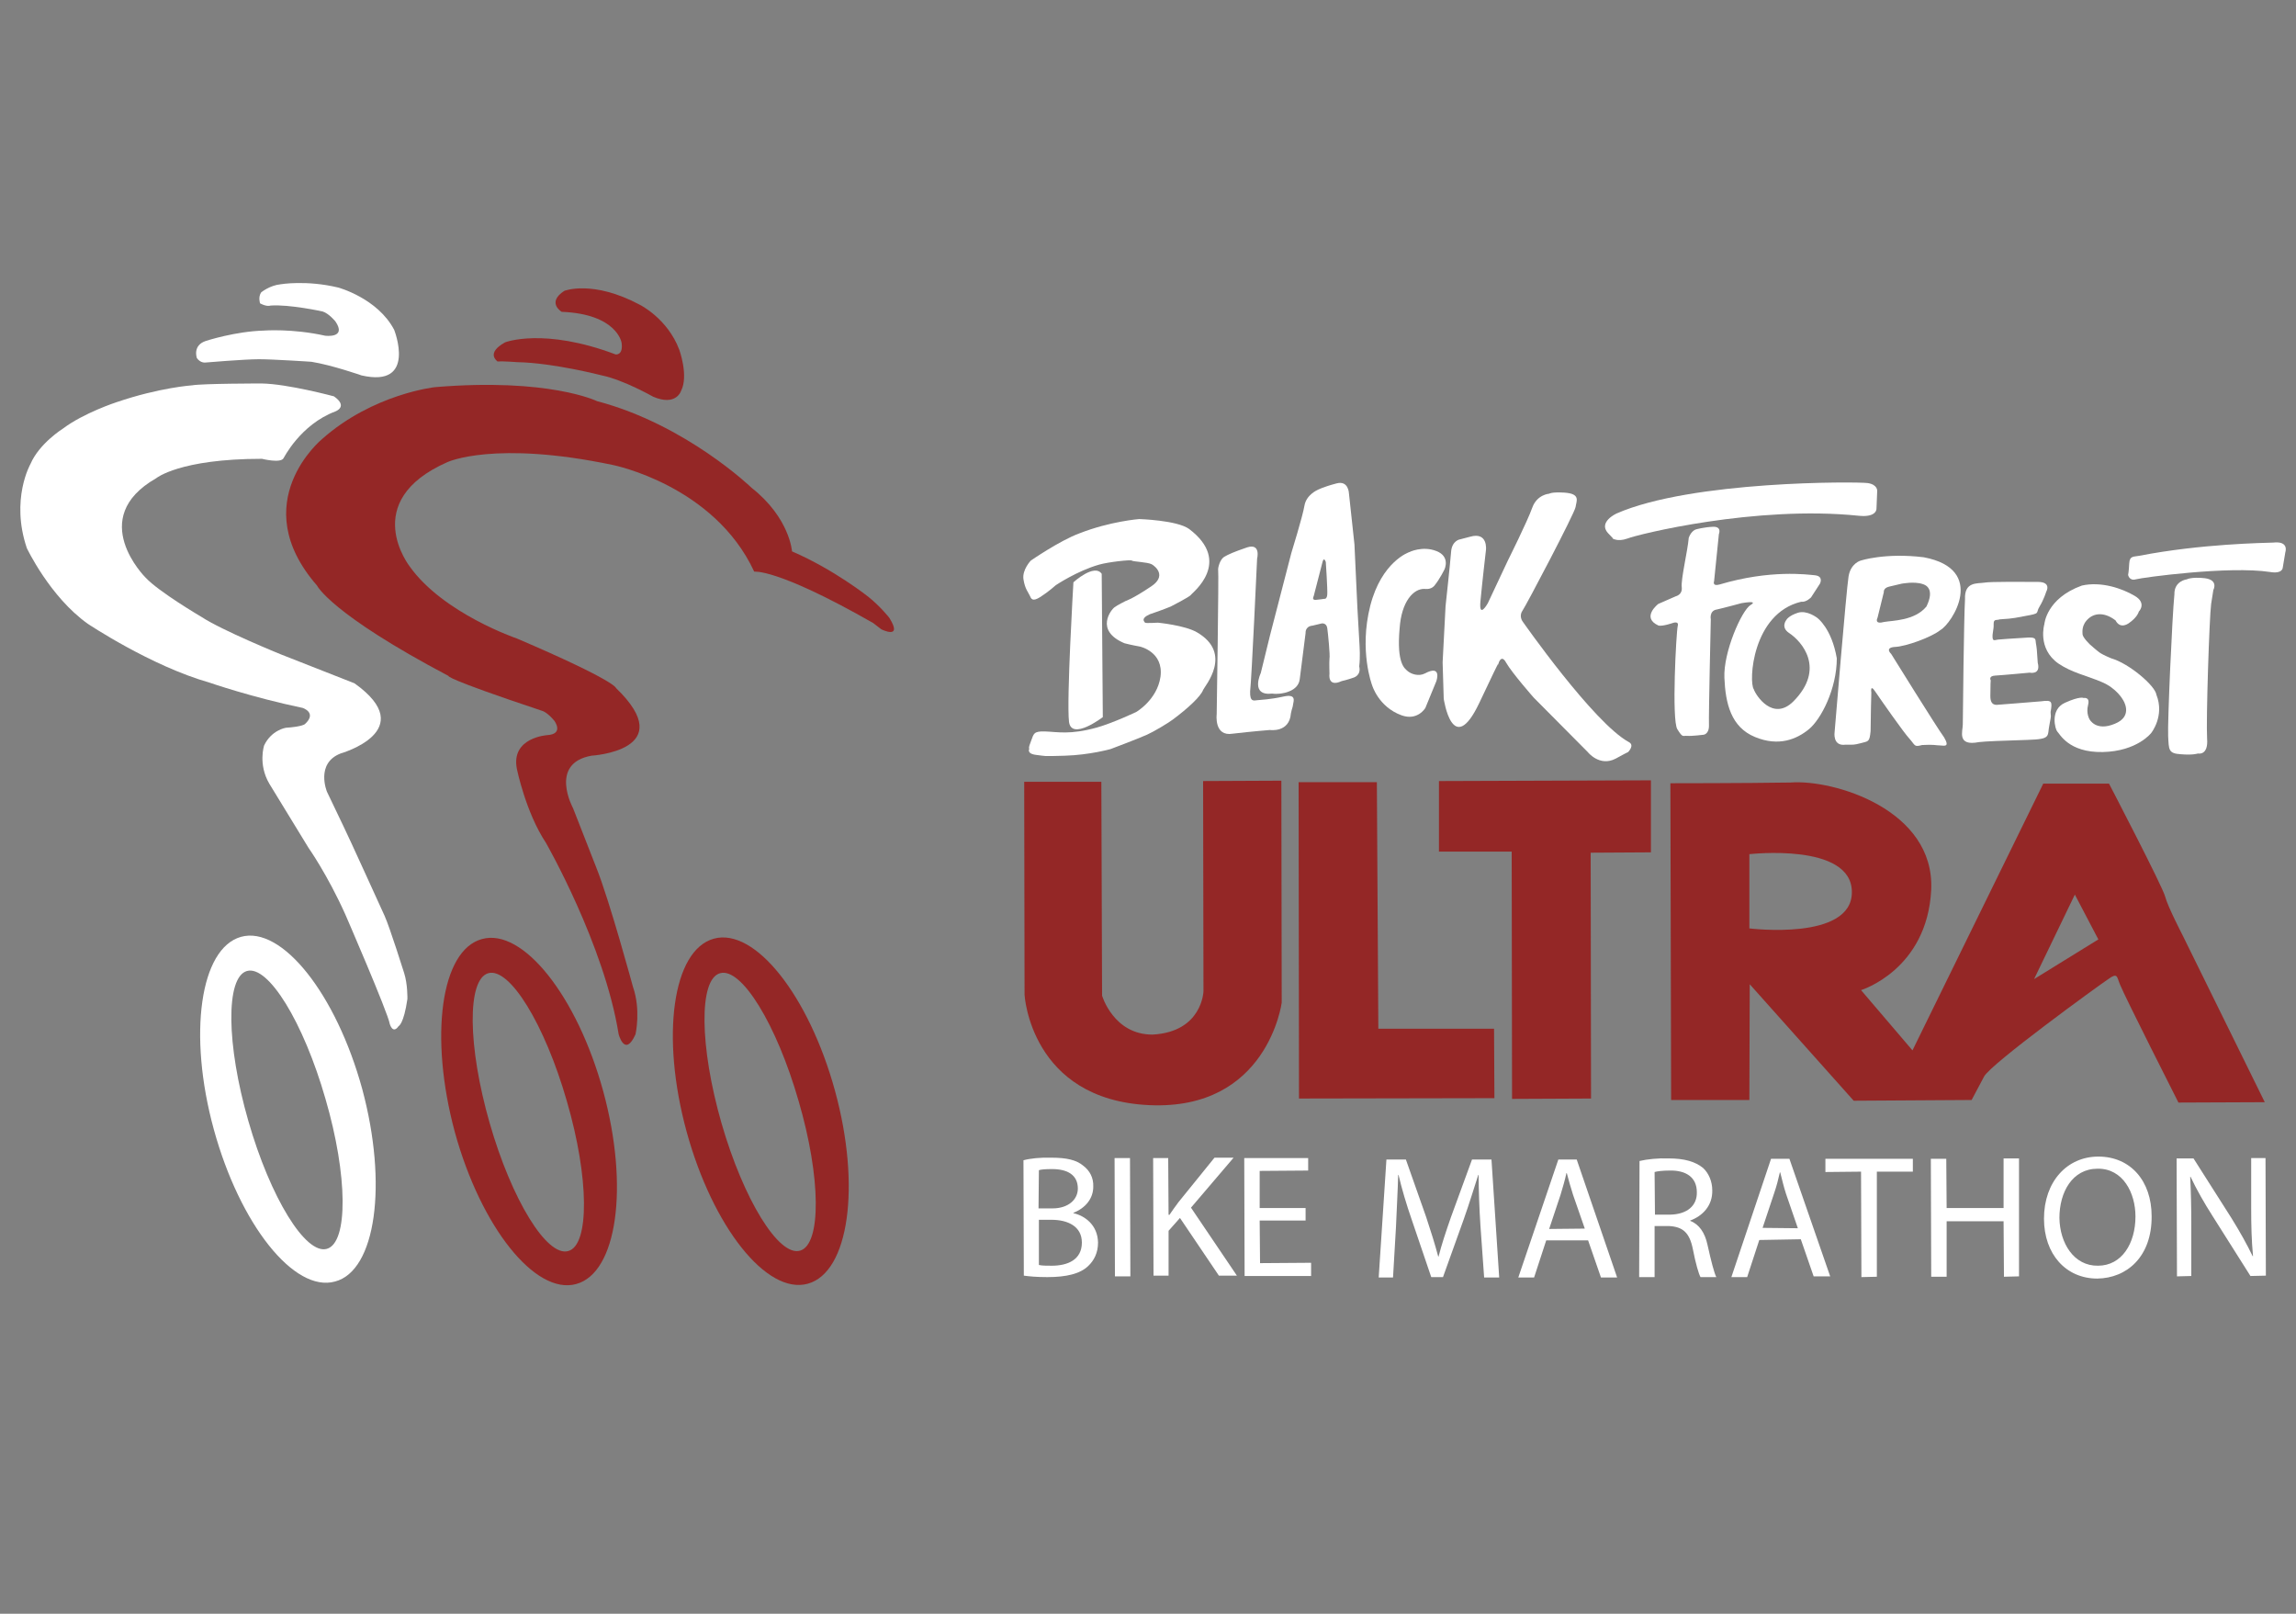 <svg width="222" height="156" viewBox="0 0 222 156" fill="none" xmlns="http://www.w3.org/2000/svg">
<rect x="0" y="0" width="222" height="156" fill="#808080" stroke="none"/>
<path d="M103.789 56.287C103.789 56.287 105.814 54.44 106.524 55.47L106.631 69.323C106.631 69.323 103.612 71.631 103.363 69.784C103.114 67.689 103.789 56.287 103.789 56.287Z" fill="white"/>
<path d="M99.669 54.191C99.669 54.191 98.817 55.078 98.959 56.002C99.101 56.926 99.42 57.245 99.562 57.565C99.704 57.885 99.811 58.204 100.593 57.707C101.374 57.21 102.084 56.57 102.084 56.57C102.084 56.57 104.145 55.185 106.276 54.581C107.128 54.333 109.33 54.084 109.437 54.191C109.544 54.297 110.964 54.333 111.355 54.546C111.746 54.759 112.811 55.682 111.32 56.677C109.473 57.92 108.833 58.098 108.833 58.098C108.833 58.098 107.981 58.524 107.768 58.702C107.483 58.879 105.778 60.939 108.727 62.182C109.401 62.36 110.218 62.502 110.218 62.502C110.218 62.502 112.527 62.999 112.208 65.415C111.888 67.653 109.863 68.825 109.863 68.825C109.863 68.825 107.697 69.855 106.098 70.317C103.434 71.062 102.262 70.743 101.019 70.707C99.918 70.672 99.953 70.956 99.704 71.595C99.385 72.377 99.527 72.377 99.527 72.377C99.527 72.377 99.207 72.874 100.237 72.981C101.196 73.087 100.628 73.123 102.972 73.052C105.352 72.981 107.377 72.412 107.377 72.412C107.377 72.412 109.934 71.453 110.893 71.027C111.604 70.707 112.953 69.89 113.38 69.571C114.872 68.47 116.115 67.297 116.328 66.694C116.47 66.338 119.276 63.177 115.724 61.117C114.552 60.442 111.959 60.193 111.959 60.193C111.959 60.193 110.751 60.264 110.716 60.193C110.68 60.122 110.218 59.803 111.177 59.376C112.35 58.986 113.202 58.63 113.202 58.63C113.202 58.63 115.085 57.672 115.156 57.494C115.262 57.316 119.205 54.333 114.978 51.136C113.806 50.283 110.147 50.177 110.147 50.177C110.147 50.177 107.341 50.39 104.358 51.562C102.44 52.272 99.669 54.191 99.669 54.191Z" fill="white"/>
<path d="M121.549 54.013C121.549 54.013 121.94 52.486 120.59 52.912C119.241 53.374 118.779 53.587 118.353 53.836C117.926 54.12 117.749 54.937 117.784 55.114C117.855 55.292 117.642 69.038 117.642 69.038C117.642 69.038 117.358 71.24 119.205 70.921C121.017 70.707 122.793 70.566 122.793 70.566C122.793 70.566 124.675 70.85 124.817 68.967C124.924 68.434 124.995 68.399 125.03 68.079C125.066 67.795 125.386 67.049 124.107 67.333C122.828 67.617 121.869 67.653 121.549 67.688C121.23 67.724 120.839 67.866 120.875 66.836C121.017 65.699 121.549 54.013 121.549 54.013Z" fill="white"/>
<path d="M131.459 62.503L131.246 58.738L130.962 52.628L130.429 47.691C130.429 47.691 130.394 46.412 129.222 46.732C127.872 47.087 127.375 47.371 127.375 47.371C127.375 47.371 126.309 47.833 126.131 48.863C125.954 49.929 124.853 53.481 124.853 53.481L122.793 61.437L121.905 65.06C121.905 65.06 120.839 67.298 123.006 67.049C123.539 67.12 124 67.014 124 67.014C124 67.014 125.528 66.836 125.67 65.664C125.812 64.492 126.238 61.189 126.238 61.189C126.238 61.189 126.167 60.549 126.913 60.478C127.517 60.336 127.801 60.265 127.801 60.265C127.801 60.265 128.263 60.194 128.334 60.727C128.405 61.224 128.618 63.355 128.547 63.675C128.511 63.995 128.547 65.131 128.547 65.131C128.547 65.131 128.334 66.481 129.719 65.842C130.216 65.735 130.82 65.522 130.82 65.522C130.82 65.522 131.637 65.344 131.424 64.421C131.531 63.497 131.459 62.503 131.459 62.503ZM128.334 57.459C128.298 57.956 128.05 57.885 128.05 57.885C128.05 57.885 127.623 57.956 127.197 57.992C126.806 57.992 127.019 57.637 127.019 57.637L127.872 54.333C128.014 53.765 128.192 54.333 128.192 54.333C128.192 54.333 128.369 56.962 128.334 57.459Z" fill="white"/>
<path d="M137.747 56.926C137.747 56.926 138.315 57.033 138.67 56.642C139.203 56.003 139.665 55.044 139.665 55.044C139.665 55.044 140.269 53.8 138.883 53.268C137.534 52.735 136.255 53.374 136.255 53.374C136.255 53.374 133.591 54.262 132.49 58.56C131.389 62.894 132.667 66.233 132.667 66.233C132.667 66.233 133.271 68.328 135.509 69.145C137.072 69.713 137.818 68.435 137.818 68.435L138.883 65.842C138.883 65.842 139.452 64.208 137.782 65.096C137.178 65.415 136.432 65.167 136.077 64.847C135.864 64.634 135.012 64.208 135.331 60.727C135.509 58.169 136.646 56.891 137.747 56.926Z" fill="white"/>
<path d="M143.678 53.16C143.678 53.16 143.892 51.384 142.151 51.882C140.411 52.343 141.192 52.13 141.192 52.13C141.192 52.13 140.375 52.237 140.304 53.374C140.233 54.333 139.771 58.595 139.771 58.595L139.487 64.029L139.594 67.546C139.594 67.546 140.446 73.407 143.039 67.937C145.597 62.502 144.815 64.349 144.815 64.349C144.815 64.349 145.099 63.071 145.632 64.065C146.2 65.06 148.296 67.439 148.296 67.439L153.517 72.696C153.517 72.696 154.654 74.153 156.217 73.336C157.78 72.483 157.389 72.732 157.389 72.732C157.389 72.732 158.1 72.057 157.496 71.737C154.086 69.89 147.23 60.087 147.23 60.087C147.23 60.087 146.84 59.59 147.195 59.057C147.586 58.488 152.274 49.573 152.345 49.005C152.416 48.436 152.878 47.726 151.244 47.619C150.001 47.548 149.788 47.726 149.788 47.726C149.788 47.726 148.616 47.797 148.154 49.076C147.692 50.39 145.81 54.155 145.81 54.155L143.856 58.311C143.856 58.311 142.968 59.909 143.146 58.098C143.323 56.215 143.678 53.16 143.678 53.16Z" fill="white"/>
<path d="M156.288 49.645C156.288 49.645 154.512 50.462 155.471 51.527C156.465 52.557 155.897 52.025 155.897 52.025C155.897 52.025 156.359 52.415 157.353 52.06C158.313 51.669 169.75 48.828 179.731 49.858C181.472 50.035 181.436 49.183 181.436 49.183L181.507 47.442C181.507 47.442 181.543 46.839 180.584 46.697C179.553 46.554 163.569 46.448 156.288 49.645Z" fill="white"/>
<path d="M166.198 51.633C166.198 51.633 166.518 50.888 165.63 50.923C164.742 50.959 163.996 51.172 163.996 51.172C163.996 51.172 163.534 51.278 163.285 51.989C163.179 53.267 162.504 56.038 162.61 56.784C162.682 57.494 162.042 57.636 162.042 57.636L160.337 58.382C160.337 58.382 158.632 59.697 160.373 60.478C160.799 60.549 161.722 60.229 161.722 60.229C161.722 60.229 162.362 59.981 162.22 60.514C162.078 61.046 161.616 69.607 162.184 70.495C162.717 71.347 162.682 71.099 163.143 71.134C163.57 71.169 164.706 71.027 164.706 71.027C164.706 71.027 165.274 70.992 165.239 70.068C165.203 69.18 165.417 59.874 165.417 59.874C165.417 59.874 165.239 59.022 166.02 58.915C166.66 58.773 168.365 58.311 168.365 58.311C168.365 58.311 170.105 57.992 169.253 58.489C168.4 59.022 166.624 63.035 166.731 65.522C166.837 68.008 167.37 70.281 169.679 71.24C171.988 72.2 173.728 71.454 174.9 70.495C176.073 69.536 177.6 66.587 177.6 63.639C177.103 60.727 175.717 59.732 175.717 59.732C175.717 59.732 174.723 58.951 173.835 59.235C172.947 59.519 172.734 59.91 172.734 59.91C172.734 59.91 172.13 60.62 172.982 61.188C174.226 62.005 176.534 64.634 173.409 67.795C171.419 69.784 169.75 67.191 169.572 66.623C169.075 65.948 169.395 59.306 174.154 58.169C174.652 58.24 175.114 57.743 175.114 57.743L175.966 56.429C175.966 56.429 176.357 55.718 175.504 55.612C174.758 55.541 171.171 55.043 166.269 56.5C165.523 56.713 165.736 56.18 165.736 56.18L166.198 51.633Z" fill="white"/>
<path d="M182.857 63.212C182.857 63.212 182.182 62.608 183.212 62.538C184.278 62.502 186.8 61.578 187.617 60.904C188.718 60.3 192.163 55.043 186.018 53.871C182.289 53.409 179.909 54.19 179.909 54.19C179.909 54.19 178.95 54.439 178.737 55.718C178.524 56.996 177.387 70.778 177.387 70.778C177.387 70.778 177.174 72.163 178.452 71.986C179.269 71.986 179.198 72.021 179.909 71.844C180.655 71.631 180.761 71.773 180.868 70.671C180.868 69.57 180.939 66.942 180.939 66.942C180.939 66.942 180.797 66.054 181.33 66.871C181.862 67.652 184.065 70.814 184.633 71.418C185.201 72.057 185.059 72.234 185.841 72.021C186.977 71.95 187.19 72.057 187.546 72.057C187.936 72.057 188.576 72.305 187.972 71.275C187.332 70.423 182.857 63.212 182.857 63.212ZM181.543 59.696L182.147 57.245C182.147 57.245 182.076 56.854 182.644 56.712C183.212 56.57 183.851 56.428 183.851 56.428C183.851 56.428 185.095 56.179 185.912 56.464C186.16 56.535 187.119 56.89 186.267 58.63C185.13 60.016 182.964 59.98 182.182 60.122C181.259 60.371 181.472 59.838 181.543 59.696Z" fill="white"/>
<path d="M195.786 59.554C197.385 59.27 196.781 59.306 197.207 58.631C197.633 57.92 197.846 57.21 197.846 57.21C197.846 57.21 198.415 56.251 197.029 56.251C195.644 56.251 192.412 56.215 191.879 56.322C191.169 56.428 189.925 56.215 189.997 57.92C189.89 59.625 189.783 69.464 189.783 70.033C189.783 70.672 189.18 72.164 191.346 71.737C191.915 71.666 193.655 71.595 196.035 71.524C198.415 71.453 197.917 71.169 198.166 70.033C198.379 68.931 198.273 69.358 198.273 68.825C198.45 67.795 198.415 67.653 197.349 67.795C195.822 67.937 193.655 68.079 193.335 68.115C193.016 68.15 192.447 68.257 192.447 67.297C192.447 66.125 192.483 65.77 192.483 65.77C192.483 65.77 192.234 65.344 192.909 65.308C193.584 65.273 196.248 65.024 196.248 65.024C196.248 65.024 197.349 65.273 197.029 64.065C196.958 62.822 196.923 62.573 196.852 62.183C196.781 61.792 196.958 61.543 195.786 61.65C194.579 61.721 193.549 61.792 193.193 61.827C192.838 61.863 192.625 62.076 192.661 61.366C192.767 60.584 192.767 60.726 192.767 60.265C192.767 59.803 193.122 59.98 193.335 59.874C194.01 59.803 194.223 59.874 195.786 59.554Z" fill="white"/>
<path d="M204.56 59.981C204.56 59.981 204.915 60.833 205.803 60.265C206.691 59.661 206.798 59.128 206.798 59.128C206.798 59.128 207.614 58.311 206.407 57.601C205.199 56.89 203.174 56.18 201.292 56.606C197.846 57.849 197.669 60.336 197.669 60.336C197.669 60.336 196.958 62.68 199.019 64.136C200.333 65.025 201.647 65.273 203.174 65.912C204.666 66.516 205.27 67.653 205.27 67.653C205.27 67.653 206.336 69.216 204.489 69.962C202.642 70.743 202.038 69.535 202.038 69.535C202.038 69.535 201.683 68.967 201.896 68.15C202.109 67.333 201.47 67.475 201.47 67.475C201.47 67.475 201.15 67.262 199.658 67.937C198.166 68.612 198.734 70.53 198.912 70.708C199.125 70.885 199.978 72.768 203.317 72.697C206.655 72.626 208.005 70.85 208.005 70.85C208.005 70.85 209.319 69.216 208.502 67.156C208.396 66.303 205.874 64.136 204.134 63.639C202.855 63.106 202.89 62.964 202.429 62.609C201.967 62.254 201.398 61.614 201.363 61.33C201.363 61.117 201.221 60.407 201.967 59.767C202.642 59.199 203.601 59.235 204.56 59.981Z" fill="white"/>
<path d="M211.45 56.002C211.45 56.002 210.207 56.144 210.243 57.458C210.03 59.554 209.568 69.89 209.639 71.169C209.71 72.448 209.639 72.838 210.847 72.909C212.054 73.016 212.516 72.838 212.516 72.838C212.516 72.838 213.546 73.087 213.404 71.382C213.297 69.642 213.617 59.732 213.795 58.382L214.008 57.032C214.008 57.032 214.541 56.073 213.191 55.895C211.877 55.753 211.45 56.002 211.45 56.002Z" fill="white"/>
<path d="M206.833 53.729C206.336 53.835 205.909 53.693 205.874 54.475C205.838 55.221 205.767 55.576 205.767 55.576C205.767 55.576 205.874 56.18 206.513 56.002C207.153 55.825 215.535 54.688 219.478 55.292C220.721 55.505 220.721 54.865 220.721 54.865L220.97 53.374C220.97 53.374 221.361 52.273 219.798 52.45C218.945 52.486 212.871 52.557 206.833 53.729Z" fill="white"/>
<path d="M106.489 75.573H99.03L99.065 96.175C99.065 96.175 99.634 106.298 111.107 106.831C122.58 107.364 123.929 96.921 123.929 96.921L123.894 75.467L116.328 75.502L116.364 95.82C116.364 95.82 116.257 99.763 111.426 100.011C107.661 100.011 106.56 96.246 106.56 96.246L106.489 75.573Z" fill="#942726"/>
<path d="M133.129 75.609H125.563L125.599 106.192L144.495 106.157L144.46 99.443H133.271L133.129 75.609Z" fill="#942726"/>
<path d="M159.627 75.432L139.132 75.503V82.323H146.165L146.2 106.227L153.837 106.192L153.802 82.429L159.627 82.394V75.432Z" fill="#942726"/>
<path d="M209.355 86.691C209.142 85.768 203.92 75.751 203.92 75.751H197.562L184.917 101.538L179.944 95.713C179.944 95.713 186.338 93.76 186.729 86.016C187.084 78.273 177.316 75.325 173.125 75.644C168.614 75.715 161.51 75.715 161.51 75.715L161.581 106.334H169.146L169.182 95.145L179.234 106.405L190.636 106.334C190.636 106.334 191.204 105.268 191.844 104.06C192.518 102.817 202.89 95.287 203.849 94.648C204.773 93.973 204.666 94.434 204.986 95.18C205.448 96.353 210.634 106.582 210.634 106.582L218.981 106.547L211.024 90.385C211.024 90.385 209.604 87.65 209.355 86.691ZM169.146 89.746V82.571C169.146 82.571 179.056 81.434 179.056 86.229C179.092 90.989 169.146 89.746 169.146 89.746ZM196.674 94.648L200.617 86.478L202.89 90.811L196.674 94.648Z" fill="#942726"/>
<path d="M98.959 112.16C99.598 111.982 100.628 111.876 101.658 111.911C103.115 111.911 104.074 112.124 104.748 112.693C105.352 113.154 105.743 113.829 105.708 114.717C105.708 115.854 104.962 116.777 103.789 117.239V117.275C104.891 117.523 106.134 118.411 106.169 120.116C106.169 121.111 105.779 121.857 105.21 122.39C104.429 123.135 103.115 123.455 101.268 123.455C100.237 123.455 99.492 123.384 98.994 123.313L98.959 112.16ZM100.415 116.813H101.765C103.292 116.813 104.216 115.96 104.216 114.895C104.216 113.581 103.221 113.012 101.729 113.012C101.054 113.012 100.664 113.048 100.451 113.119L100.415 116.813ZM100.451 122.283C100.77 122.354 101.161 122.354 101.694 122.354C103.221 122.354 104.606 121.786 104.606 120.116C104.606 118.553 103.257 117.914 101.658 117.914H100.451V122.283Z" fill="white"/>
<path d="M109.259 111.946L109.295 123.384H107.803L107.768 111.946H109.259Z" fill="white"/>
<path d="M111.497 111.947H112.954L112.989 117.417L113.06 117.452C113.344 117.026 113.664 116.6 113.948 116.209L117.429 111.911H119.276L115.156 116.742L119.596 123.313H117.855L114.09 117.736L112.989 118.98V123.313H111.533L111.497 111.947Z" fill="white"/>
<path d="M126.238 117.985H121.798L121.834 122.105L126.771 122.069V123.348H120.342L120.306 111.946H126.487V113.154L121.798 113.189V116.777H126.238V117.985Z" fill="white"/>
<path d="M143.146 118.517C143.039 116.919 142.968 115.001 142.968 113.58H142.933C142.506 114.894 142.08 116.315 141.512 117.913L139.523 123.454H138.386L136.539 118.02C135.971 116.386 135.544 114.929 135.225 113.58H135.189C135.154 115.001 135.047 116.883 134.976 118.624L134.692 123.49H133.307L134.053 112.088H135.935L137.889 117.629C138.35 119.014 138.741 120.257 139.061 121.465H139.096C139.381 120.329 139.807 119.05 140.304 117.629L142.329 112.088H144.211L144.957 123.49H143.501L143.146 118.517Z" fill="white"/>
<path d="M149.504 119.902L148.332 123.49H146.804L150.676 112.088H152.452L156.359 123.49H154.796L153.553 119.902H149.504ZM153.233 118.766L152.097 115.498C151.848 114.716 151.67 114.077 151.493 113.402H151.457C151.315 114.077 151.102 114.787 150.889 115.498L149.788 118.801L153.233 118.766Z" fill="white"/>
<path d="M158.526 112.23C159.272 112.052 160.337 111.946 161.332 111.981C162.895 111.981 163.925 112.301 164.671 112.905C165.204 113.402 165.559 114.184 165.559 115.072C165.594 116.563 164.6 117.558 163.428 117.984V118.02C164.28 118.339 164.848 119.156 165.097 120.329C165.452 121.927 165.736 123.028 165.949 123.454H164.422C164.244 123.135 163.96 122.176 163.676 120.719C163.356 119.156 162.717 118.588 161.367 118.517H159.982V123.454H158.49L158.526 112.23ZM160.018 117.416H161.509C163.108 117.38 164.102 116.563 164.067 115.249C164.067 113.793 163.001 113.118 161.438 113.154C160.728 113.154 160.231 113.225 159.982 113.296L160.018 117.416Z" fill="white"/>
<path d="M170.105 119.868L168.933 123.455H167.406L171.242 112.018H173.018L176.961 123.384H175.362L174.119 119.796L170.105 119.868ZM173.835 118.731L172.698 115.428C172.45 114.682 172.308 114.007 172.13 113.332H172.094C171.952 113.971 171.775 114.682 171.526 115.392L170.425 118.695L173.835 118.731Z" fill="white"/>
<path d="M179.944 113.261L176.499 113.296V112.018H184.953V113.261H181.472V123.42L179.98 123.455L179.944 113.261Z" fill="white"/>
<path d="M188.185 112.017L188.22 116.777H193.726V111.981H195.218V123.383L193.762 123.419L193.726 118.055H188.22V123.419H186.729L186.693 112.017H188.185Z" fill="white"/>
<path d="M202.784 123.596C199.765 123.596 197.633 121.252 197.633 117.807C197.633 114.219 199.871 111.804 202.89 111.804C206.016 111.804 208.041 114.184 208.041 117.558C208.076 121.465 205.661 123.561 202.784 123.596ZM202.855 122.353C205.164 122.353 206.478 120.186 206.478 117.593C206.478 115.32 205.27 112.94 202.819 112.976C200.368 112.976 199.125 115.249 199.125 117.736C199.161 120.151 200.51 122.389 202.855 122.353Z" fill="white"/>
<path d="M210.492 123.384L210.456 111.982H212.09L215.749 117.736C216.566 119.05 217.24 120.258 217.809 121.43H217.844C217.702 119.903 217.667 118.517 217.667 116.741V111.946H219.052L219.087 123.313L217.596 123.348L213.937 117.558C213.12 116.28 212.374 114.965 211.806 113.758H211.77C211.841 115.214 211.877 116.599 211.877 118.446V123.348L210.492 123.384Z" fill="white"/>
<path d="M25.041 34.726C23.621 34.726 19.856 35.045 19.856 35.045C19.856 35.045 19.394 35.116 19.039 34.619C19.039 34.619 18.577 33.376 19.927 32.95C19.927 32.95 22.768 32.026 25.539 31.955C25.539 31.955 28.238 31.742 31.435 32.452C31.435 32.452 33.566 32.737 32.43 31.067C32.43 31.067 31.79 30.286 31.186 30.108C31.186 30.108 27.954 29.398 26.143 29.54C26.143 29.54 25.823 29.682 25.148 29.327C25.148 29.327 24.935 28.723 25.255 28.261C25.255 28.261 26.072 27.586 27.137 27.48C27.137 27.48 29.624 27.053 32.714 27.799C32.714 27.799 36.514 28.829 38.113 31.884C38.113 31.884 40.351 37.532 34.952 36.289C34.952 36.289 32.11 35.294 30.121 34.974C30.156 34.974 26.427 34.726 25.041 34.726Z" fill="white"/>
<path d="M32.43 39.77C32.43 39.77 33.709 39.308 32.288 38.313C32.288 38.313 27.812 37.106 25.29 37.07C25.29 37.07 19.643 37.07 18.577 37.248C18.577 37.248 15.416 37.461 11.26 38.882C11.26 38.882 8.099 39.912 6.074 41.439C6.074 41.439 3.801 42.86 2.948 44.849C2.948 44.849 0.995 48.259 2.593 52.983C2.593 52.983 4.831 57.707 8.489 60.3C8.489 60.3 14.599 64.385 20.247 65.984C20.247 65.984 24.331 67.404 29.269 68.434C29.269 68.434 30.689 68.896 29.482 69.997C29.482 69.997 29.233 70.246 27.635 70.353C27.635 70.353 26.249 70.566 25.539 72.058C25.539 72.058 24.935 73.869 26.036 75.752L29.837 81.968C29.837 81.968 31.648 84.525 33.389 88.397C33.389 88.397 37.509 97.881 37.687 98.982C37.687 98.982 37.971 100.012 38.539 99.195C38.539 99.195 39.037 99.017 39.392 96.566C39.392 96.566 39.427 95.145 39.072 94.044C39.072 94.044 37.687 89.64 37.19 88.539C37.19 88.539 33.46 80.334 33.176 79.801L31.613 76.533C31.613 76.533 30.476 73.798 32.927 72.839C32.927 72.839 40.706 70.637 34.277 66.055L27.137 63.249C27.137 63.249 21.454 60.94 19.465 59.626C19.465 59.626 15.345 57.21 14.066 55.825C14.066 55.825 8.312 50.106 15.096 46.234C15.096 46.234 17.334 44.352 25.326 44.352C25.326 44.352 27.173 44.814 27.422 44.281C27.422 44.316 29.02 41.049 32.43 39.77Z" fill="white"/>
<path d="M35.023 105.269C32.501 96.069 27.244 89.462 23.301 90.563C19.358 91.664 18.151 99.976 20.673 109.176C23.195 118.375 28.451 124.982 32.394 123.881C36.337 122.851 37.509 114.504 35.023 105.269ZM31.613 120.72C29.553 121.324 26.143 115.782 24.011 108.359C21.88 100.971 21.809 94.471 23.869 93.867C25.93 93.263 29.339 98.804 31.471 106.228C33.637 113.651 33.673 120.116 31.613 120.72Z" fill="white"/>
<path d="M84.431 60.229L85.213 60.833C85.213 60.833 87.344 61.898 85.994 59.731C85.994 59.731 85.141 58.63 83.934 57.671C83.934 57.671 80.63 55.043 76.581 53.302C76.581 53.302 76.368 50.07 72.674 47.157C72.674 47.157 66.351 41.048 57.72 38.775C57.72 38.775 53.067 36.501 42.056 37.425C42.056 37.425 36.088 38.064 31.151 42.433C31.151 42.433 23.656 48.578 30.654 56.606C30.654 56.606 31.933 59.305 43.37 65.344C43.37 65.344 42.837 65.521 52.428 68.718C52.428 68.718 52.889 68.825 53.6 69.677C53.6 69.677 54.559 70.956 52.925 71.062C52.925 71.062 49.373 71.275 49.977 74.33C49.977 74.33 50.829 78.522 52.783 81.47C52.783 81.47 58.43 91.309 59.816 99.975C59.816 99.975 60.42 102.284 61.45 99.975C61.45 99.975 61.983 97.631 61.201 95.394C61.201 95.394 58.928 87.011 57.649 83.85L55.411 78.131C55.411 78.131 53.031 73.797 57.187 73.051C57.187 73.051 65.819 72.554 59.567 66.516C59.567 66.516 59.603 65.841 49.977 61.721C49.977 61.721 42.873 59.305 39.64 54.794C39.64 54.794 34.632 48.471 43.263 44.671C43.263 44.671 47.81 42.54 59.283 44.955C59.283 44.955 69.051 46.909 72.923 55.256C72.887 55.291 74.912 54.794 84.431 60.229Z" fill="#942726"/>
<path d="M48.84 33.092C48.84 33.092 52.57 31.635 59.532 34.264C59.532 34.264 60.277 34.37 60.1 33.127C60.1 33.127 59.674 30.357 54.31 30.143C54.31 30.143 52.818 29.255 54.559 28.119C54.559 28.119 57.294 27.018 61.876 29.468C61.876 29.468 64.54 30.783 65.677 33.802C65.677 33.802 66.6 36.324 65.854 37.78C65.854 37.78 65.392 39.307 63.155 38.349C63.155 38.349 60.277 36.715 58.182 36.288C58.182 36.288 53.529 35.081 50.048 35.01C50.048 35.01 48.591 34.903 48.094 34.939C48.094 34.903 46.922 34.157 48.84 33.092Z" fill="#942726"/>
<path d="M58.324 105.481C55.802 96.282 50.545 89.675 46.602 90.776C42.624 91.842 41.487 100.189 43.974 109.424C46.496 118.624 51.753 125.195 55.696 124.129C59.674 123.064 60.846 114.717 58.324 105.481ZM54.95 120.933C52.889 121.536 49.48 115.995 47.348 108.572C45.217 101.148 45.146 94.683 47.206 94.079C49.266 93.476 52.676 99.017 54.807 106.44C56.974 113.864 57.01 120.364 54.95 120.933Z" fill="#942726"/>
<path d="M80.737 105.446C78.215 96.247 72.993 89.64 69.015 90.741C65.037 91.842 63.865 100.154 66.387 109.389C68.909 118.589 74.13 125.195 78.108 124.094C82.087 122.993 83.259 114.646 80.737 105.446ZM77.362 120.897C75.302 121.501 71.892 115.96 69.761 108.572C67.63 101.148 67.559 94.648 69.619 94.08C71.679 93.476 75.089 99.017 77.22 106.441C79.387 113.829 79.423 120.294 77.362 120.897Z" fill="#942726"/>
</svg>
